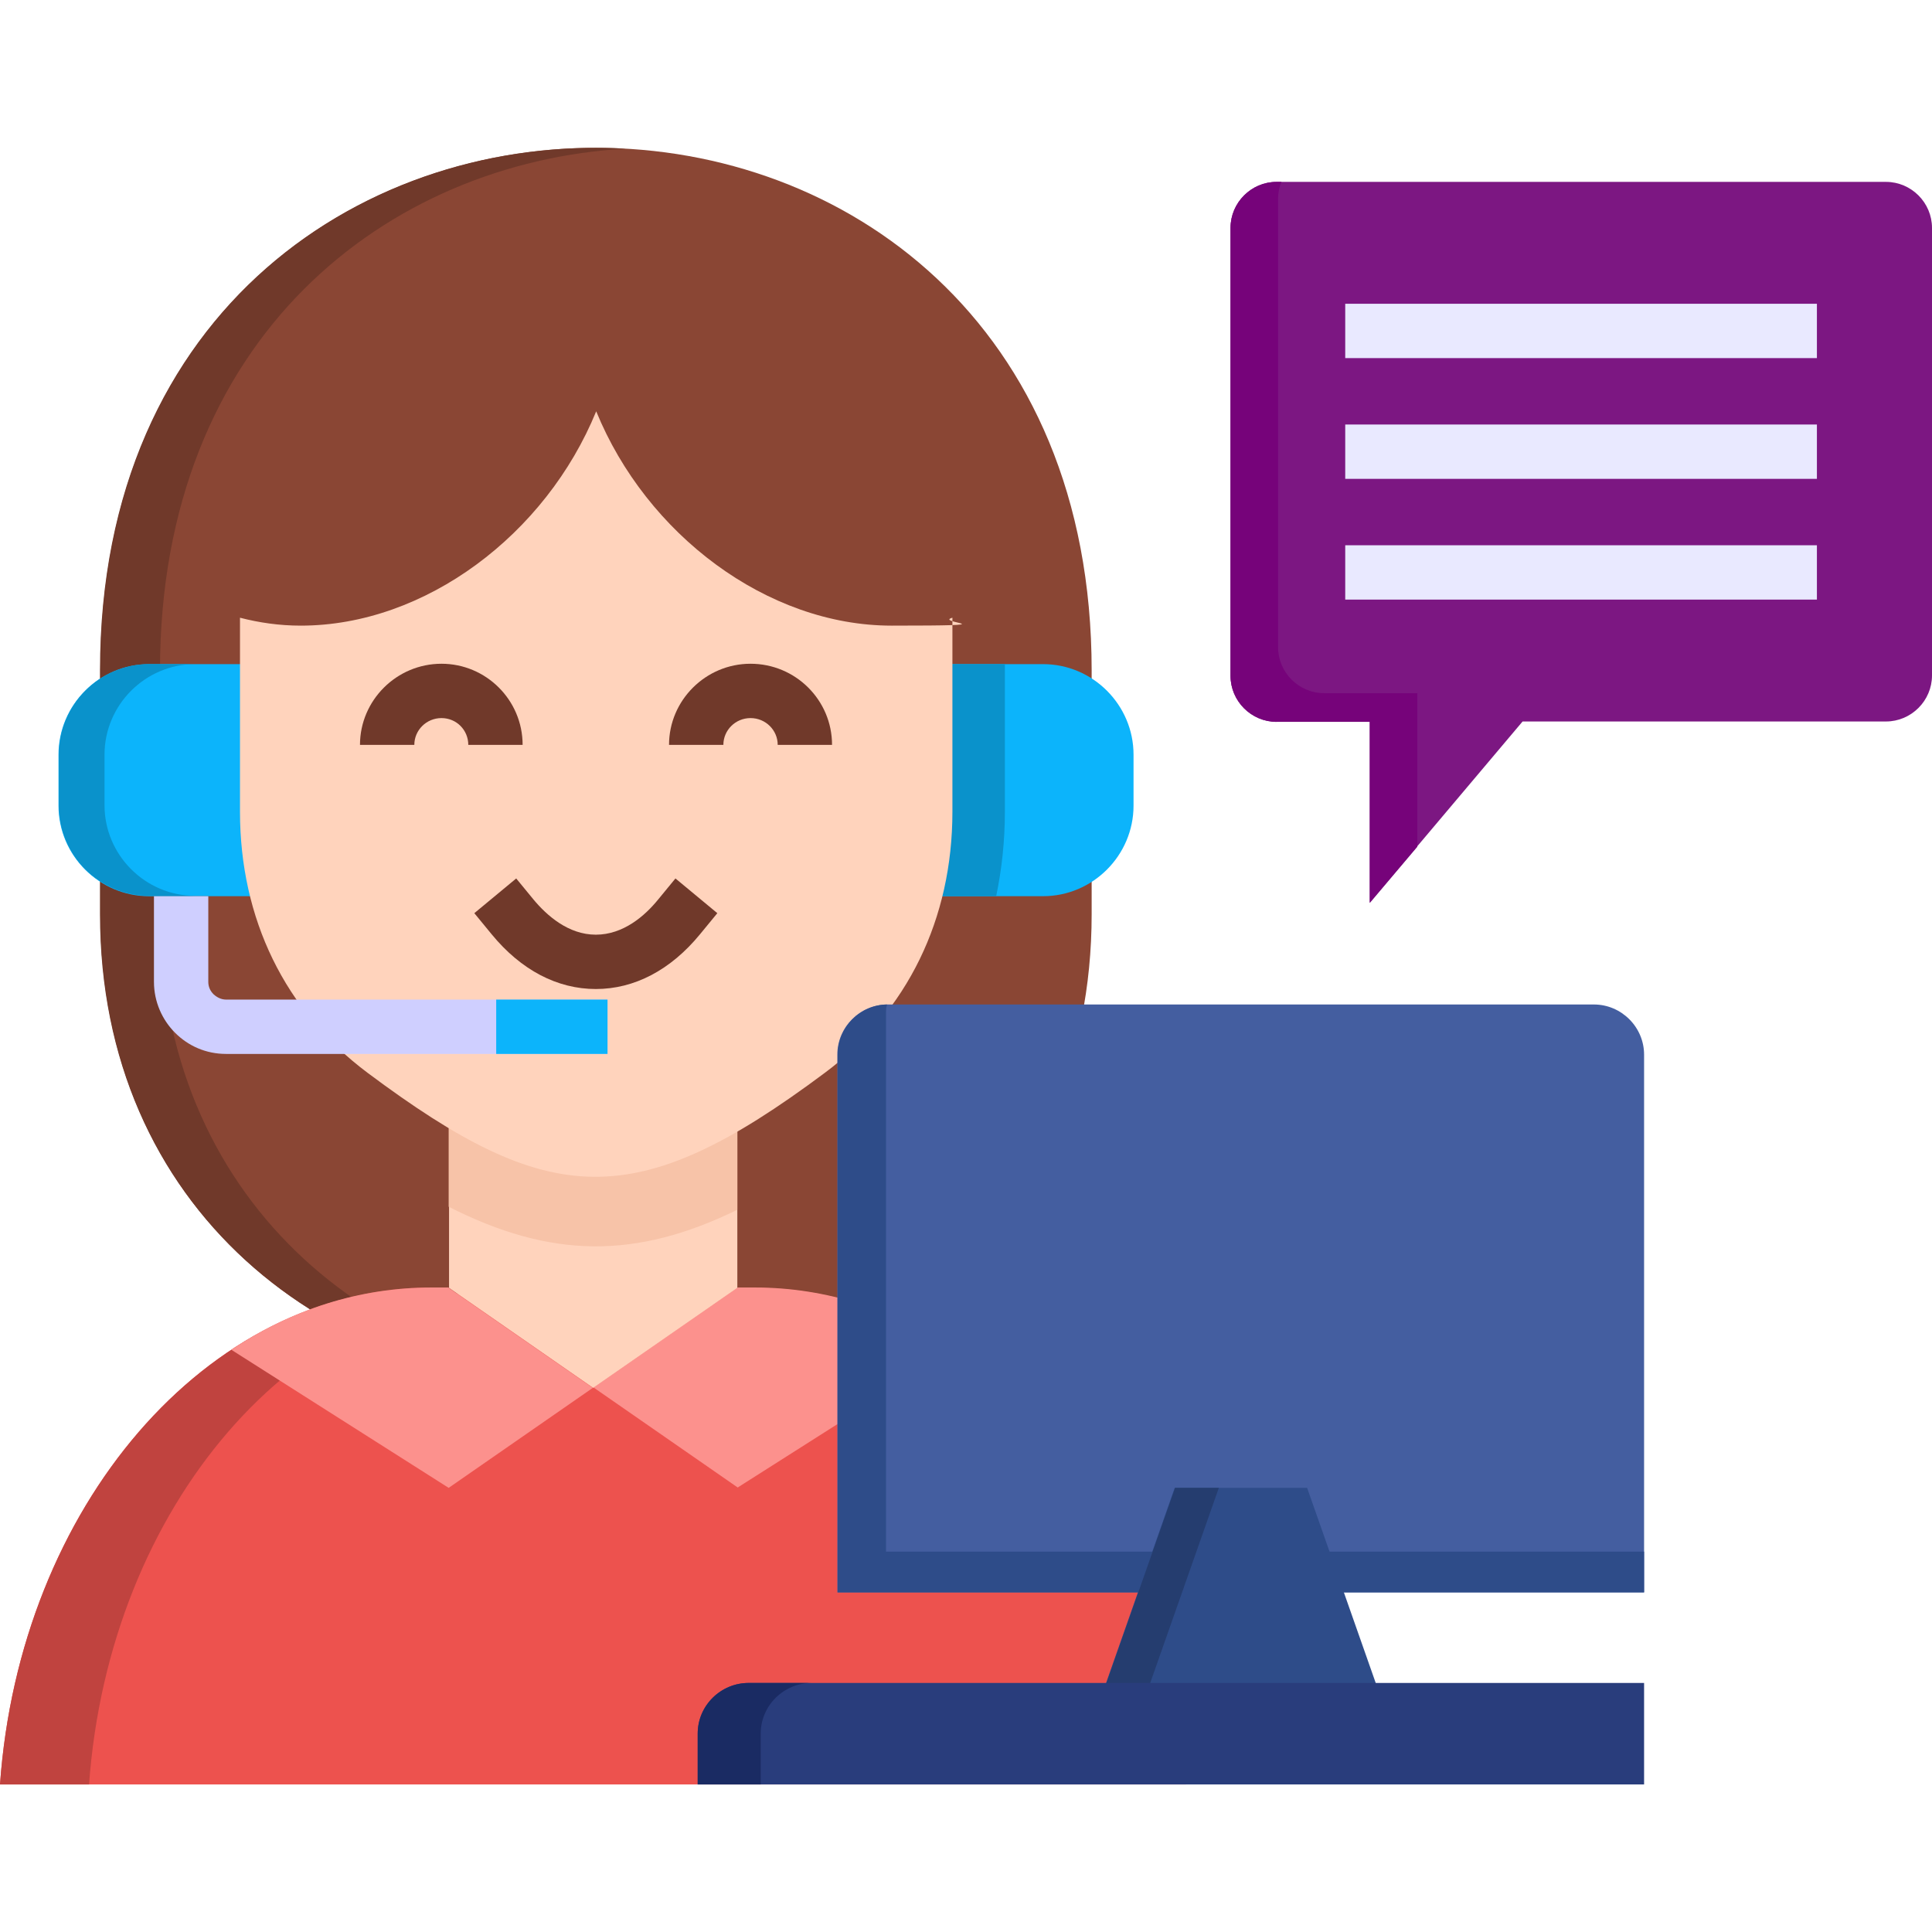 <?xml version="1.0" encoding="UTF-8"?> <svg xmlns="http://www.w3.org/2000/svg" id="Layer_1" version="1.1" viewBox="0 0 512 512"><defs><style> .st0, .st1 { fill: #0cb4fb; } .st2 { fill: #cfcfff; } .st3 { fill: #ffd3bc; } .st3, .st4, .st5, .st6, .st7, .st8, .st9, .st10, .st11, .st12, .st13, .st14, .st15, .st1, .st16, .st17 { fill-rule: evenodd; } .st4 { fill: #2e4c89; } .st5 { fill: #8a4634; } .st6 { fill: #1a2b63; } .st7 { fill: #293d7c; } .st8 { fill: #fc918d; } .st9 { fill: #0a92cb; } .st10 { fill: #7c1782; } .st11 { fill: #ed524e; } .st18 { fill: #e9e9ff; } .st12 { fill: #253d6f; } .st13, .st19 { fill: #70392a; } .st14 { fill: #c0433f; } .st15, .st20 { fill: #76037a; } .st20 { display: none; } .st16 { fill: #f7c3a8; } .st17 { fill: #445ea0; } </style></defs><g><path class="st5" d="M289.3,177.7v64.6c0,77.3-59.1,125.5-131.4,125.5S26.6,319.6,26.6,242.3v-64.6c0-184.7,262.7-184.7,262.7,0h0Z"></path><path class="st13" d="M165.9,367.6c-2.6.1-5.3.2-8,.2-72.2,0-131.4-48.2-131.4-125.5v-64.6c0-96.1,71.1-142.2,139.3-138.3-62.9,3.6-123.4,49.7-123.4,138.3v64.6c0,74.4,54.8,121.9,123.4,125.3h0Z"></path><path class="st11" d="M314.3,472.9c-5.3-73.5-54.7-131.6-114.3-131.6h-85.7C54.7,341.2,5.2,399.4,0,472.9h314.3Z"></path><path class="st14" d="M138,341.2h-23.6C54.7,341.2,5.2,399.4,0,472.9h23.6c5.3-73.5,54.7-131.6,114.3-131.6Z"></path><path class="st8" d="M118.9,341.2h-4.6c-19.1,0-37.2,5.9-53,16.5l57.6,36.6,38.2-26.5-38.2-26.5Z"></path><path class="st8" d="M253.1,357.7c-15.9-10.5-34-16.5-53-16.5h-4.6l-38.2,26.5,38.2,26.5,57.6-36.6Z"></path><path class="st3" d="M195.4,288.2v53.1l-38.2,26.5-38.2-26.5v-53.1h76.5Z"></path><path class="st16" d="M195.4,288.2v32.4c-27,13.2-49.5,12.9-76.5-.8v-31.6h76.5Z"></path><path class="st1" d="M245.2,176h31.2c13.2,0,24,10.8,24,24v13.5c0,13.2-10.8,24-24,24h-31.2v-61.4Z"></path><path class="st9" d="M245.2,176h21.1v39.2c0,7.6-.8,15.1-2.3,22.3h-18.8v-61.4Z"></path><path class="st1" d="M68.4,176h-28.9c-13.2,0-24,10.8-24,24v13.5c0,13.2,10.8,24,24,24h28.9v-61.4Z"></path><path class="st10" d="M338.3,191.2h24.7v48l40.5-48h96.3c6.7,0,12.2-5.5,12.2-12.2V60.4c0-6.7-5.5-12.2-12.2-12.2h-161.5c-6.7,0-12.2,5.5-12.2,12.2v118.7c0,6.7,5.5,12.2,12.2,12.2h0Z"></path></g><path class="st18" d="M356.5,144.5h125v14.4h-125v-14.4ZM356.5,126.9h125v-14.4h-125v14.4ZM356.5,80.5v14.4h125v-14.4h-125Z"></path><path class="st3" d="M158,109c13.3,32.6,45.3,56.8,78.3,56.8s11-.7,16.1-2.1v51.4c0,28.4-11.9,52.9-33.8,69.2-50.2,37.5-73,36-121.2,0-21.9-16.4-33.8-40.8-33.8-69.2v-51.4c5,1.3,10.4,2.1,16.1,2.1,33,0,65-24.2,78.3-56.8h0Z"></path><path class="st19" d="M179,232.8l11.1,9.2-4.6,5.6c-7.8,9.5-17.4,14.5-27.6,14.5s-19.8-5-27.6-14.5l-4.6-5.6,11.1-9.2,4.6,5.6c3.5,4.2,9.2,9.3,16.5,9.3s13-5,16.5-9.3l4.6-5.6ZM117,175.9c-11.9,0-21.6,9.7-21.6,21.5h14.4c0-3.9,3.2-7.1,7.2-7.1s7.1,3.2,7.1,7.1h14.4c0-11.9-9.7-21.5-21.5-21.5ZM198.9,175.9c-11.9,0-21.6,9.7-21.6,21.5h14.4c0-3.9,3.2-7.1,7.2-7.1s7.2,3.2,7.2,7.1h14.4c0-11.9-9.7-21.5-21.6-21.5Z"></path><path class="st2" d="M161,279.3H59.9c-5.3,0-10-2.1-13.5-5.6-3.4-3.4-5.6-8.2-5.6-13.5v-22.7h14.4v22.7c0,1.3.5,2.4,1.4,3.3.9.8,2,1.4,3.3,1.4h101.1v14.4Z"></path><path class="st0" d="M131.5,264.9h29.5v14.4h-29.5v-14.4Z"></path><path class="st17" d="M222,422h213.7v-142.5c0-7.3-6-13.3-13.3-13.3h-187.2c-7.3,0-13.3,6-13.3,13.3v142.5Z"></path><path class="st20" d="M371,337.2v-14.4h-12.1c-.8-3.2-2-6.2-3.7-8.9l8.6-8.6-10.2-10.2-8.6,8.6c-2.7-1.7-5.7-2.9-8.9-3.7v-12.1h-14.4v12.1c-3.2.8-6.2,2-8.9,3.7l-8.6-8.6-10.2,10.2,8.6,8.6c-1.7,2.7-2.9,5.7-3.7,8.9h-12.1v14.4h12.1c.8,3.2,2,6.2,3.7,8.9l-8.6,8.6,10.2,10.2,8.6-8.6c2.7,1.7,5.7,2.9,8.9,3.7v12.1h14.4v-12.1c3.2-.8,6.2-2,8.9-3.7l8.6,8.6,10.2-10.2-8.6-8.6c1.7-2.7,2.9-5.7,3.7-8.9h12.1ZM312.4,330c0-9.1,7.4-16.5,16.5-16.5s16.5,7.4,16.5,16.5-7.4,16.5-16.5,16.5-16.5-7.4-16.5-16.5Z"></path><path class="st9" d="M27.7,200c0-13.2,10.8-24,24-24h-12.1c-4.8,0-9.2,1.4-13,3.8-6.6,4.3-11,11.7-11,20.2v13.5c0,8.4,4.4,15.9,11,20.1,3.8,2.4,8.2,3.8,13,3.8h12.1c-13.2,0-24-10.8-24-24v-13.5Z"></path><path class="st15" d="M338.7,171.4V52.7c0-1.6.3-3.1.9-4.5h-1.3c-6.7,0-12.2,5.5-12.2,12.2v118.7c0,6.7,5.5,12.2,12.2,12.2h24.7v48l12.6-14.9v-40.7h-24.7c-6.7,0-12.2-5.5-12.2-12.2h0Z"></path><path class="st4" d="M222,422h213.7v-10.8h-200.9v-142.5c0-.8,0-1.7.3-2.5-7.2.1-13.1,6-13.1,13.3v142.5h0Z"></path><path class="st4" d="M346.4,394.3l20.5,58.3h-76.1l20.5-58.3h35Z"></path><path class="st12" d="M302.4,452.6h-11.5l20.5-58.3h11.6l-20.5,58.3Z"></path><path class="st7" d="M184.9,472.9h250.8v-26.9h-237.3c-7.4,0-13.5,6-13.5,13.4v13.5h0Z"></path><path class="st6" d="M184.9,472.9h16.7v-13.5c0-7.4,6.1-13.4,13.5-13.4h-16.7c-7.4,0-13.5,6-13.5,13.4v13.5Z"></path></svg> 